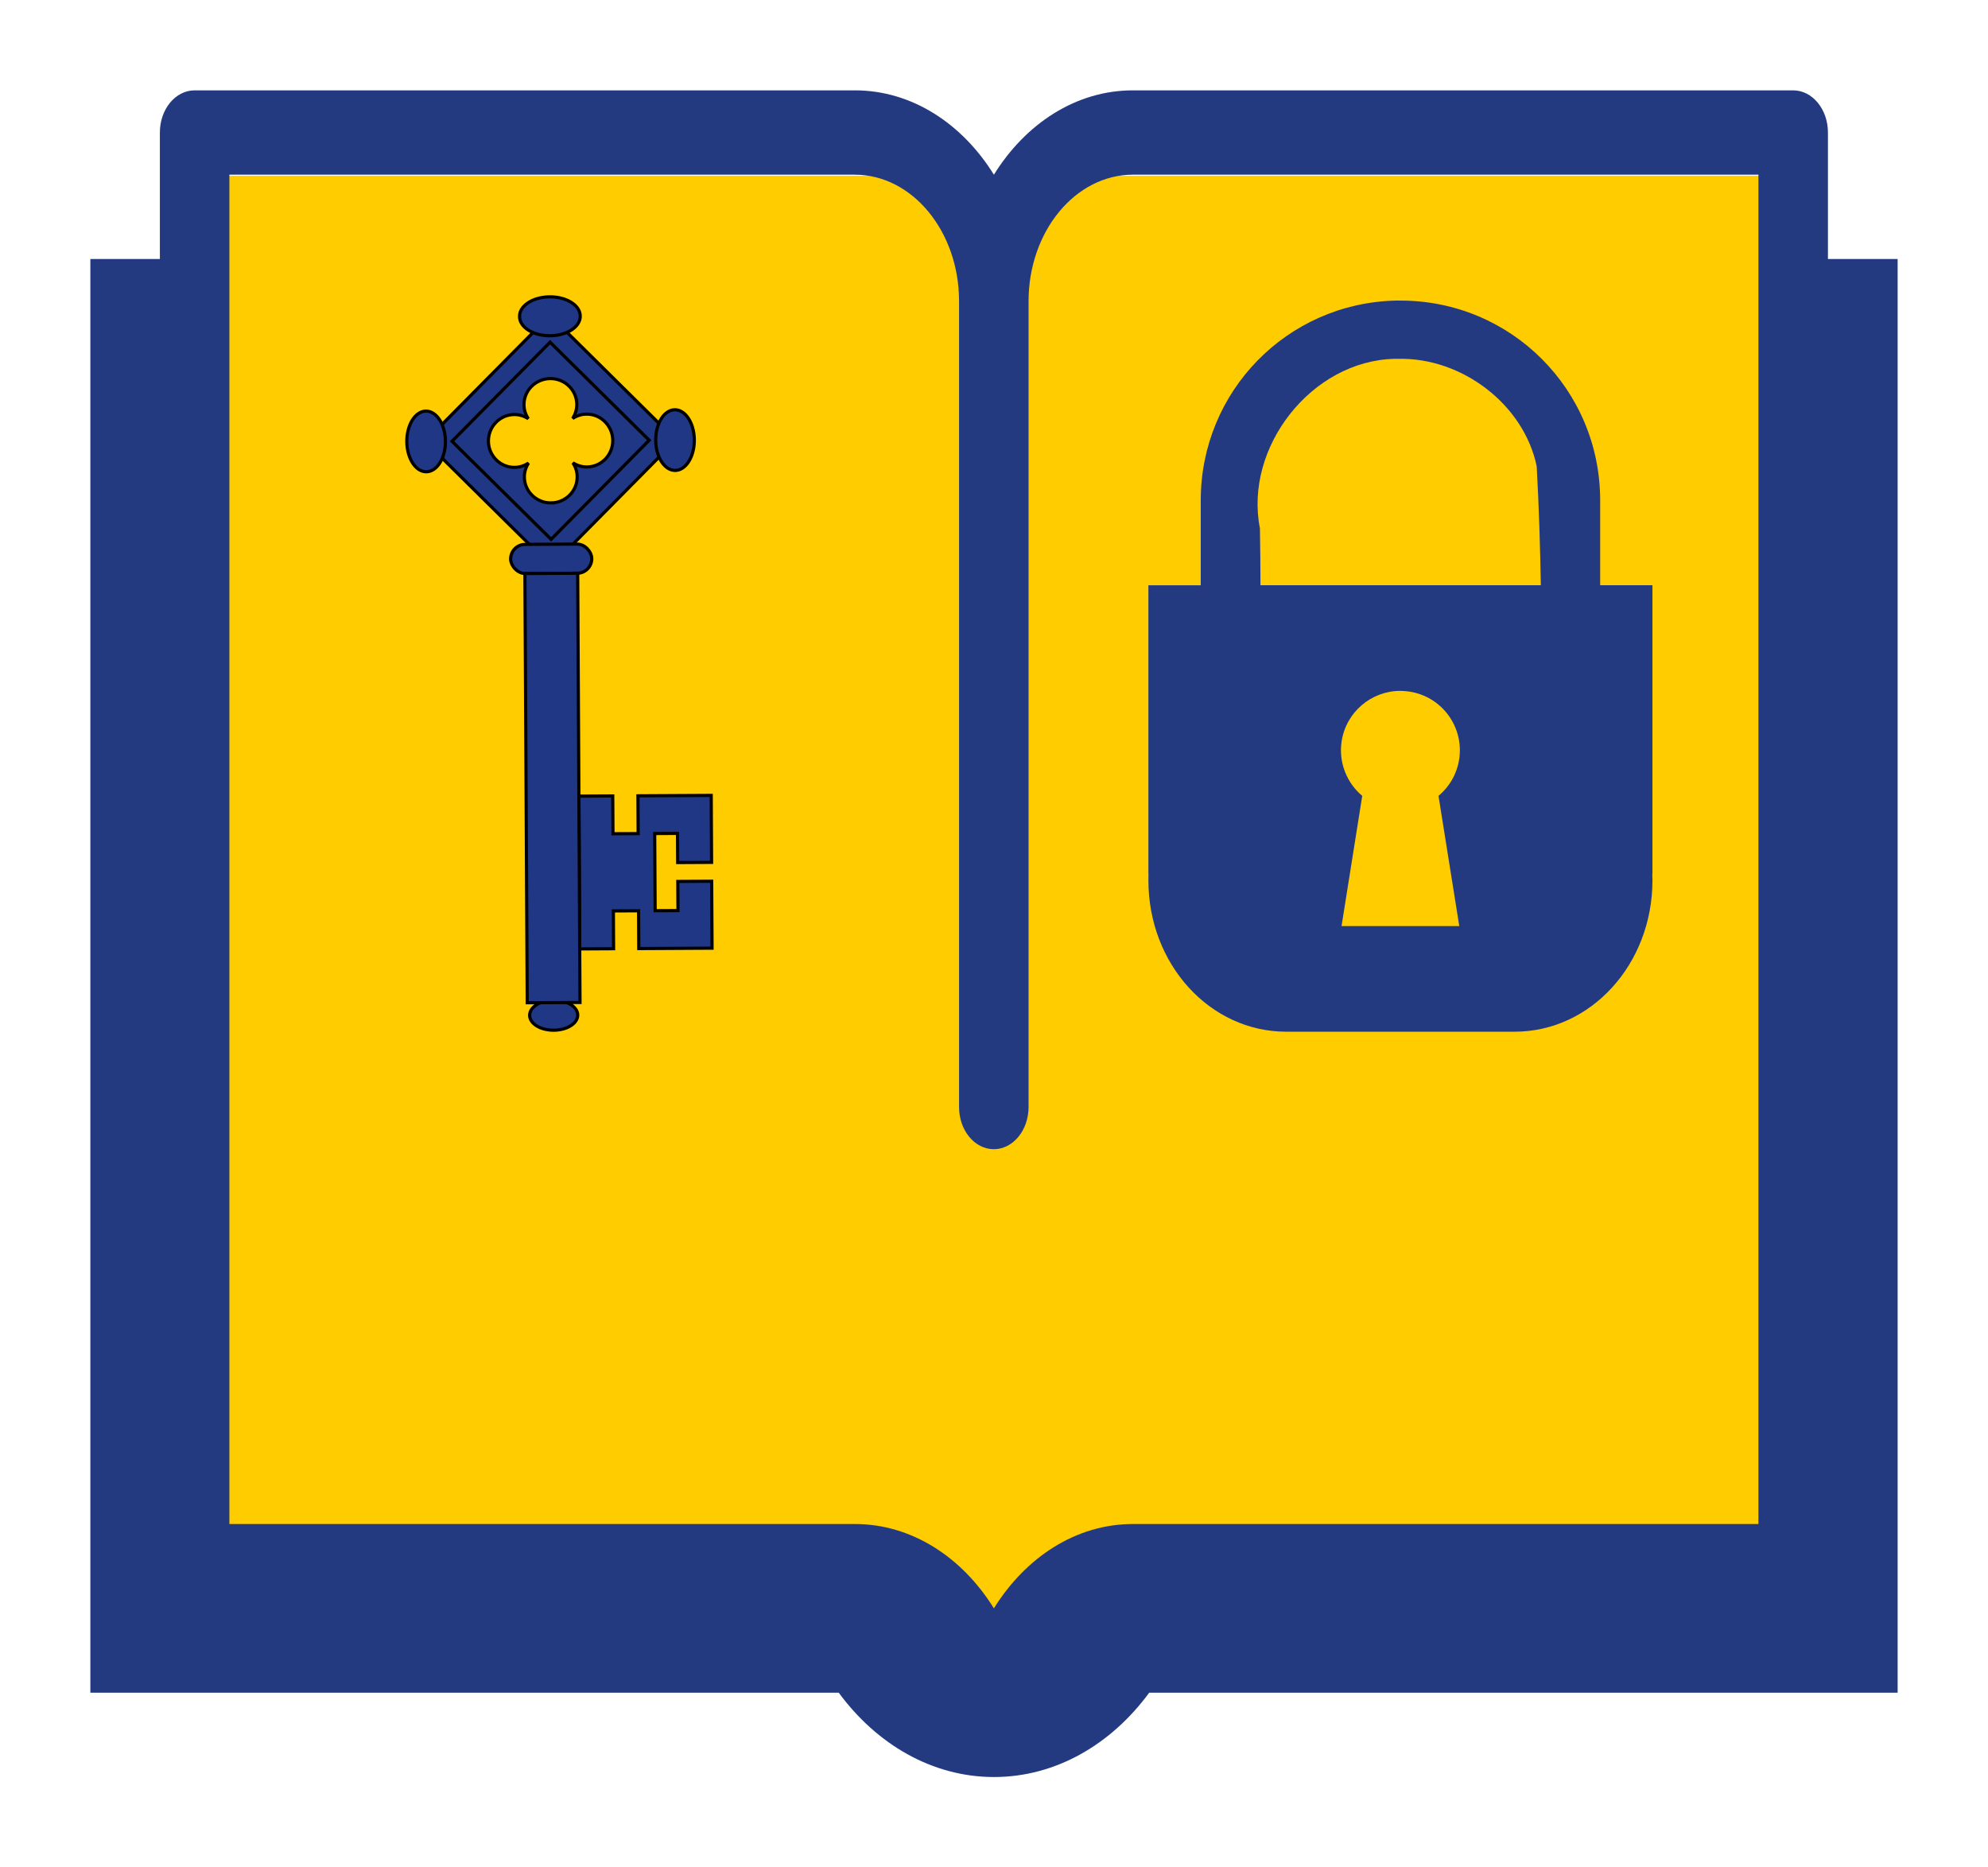 <?xml version="1.0" encoding="UTF-8" standalone="no"?>
<svg
   xmlns:dc="http://purl.org/dc/elements/1.1/"
   xmlns:cc="http://creativecommons.org/ns#"
   xmlns:rdf="http://www.w3.org/1999/02/22-rdf-syntax-ns#"
   xmlns:svg="http://www.w3.org/2000/svg"
   xmlns="http://www.w3.org/2000/svg"
   xmlns:sodipodi="http://sodipodi.sourceforge.net/DTD/sodipodi-0.dtd"
   xmlns:inkscape="http://www.inkscape.org/namespaces/inkscape"
   version="1.1"
   id="svg4792"
   viewBox="0 0 330 310"
   height="310"
   width="330"
   sodipodi:docname="privacy-education.svg"
   inkscape:version="1.0.2 (e86c870879, 2021-01-15)">
  <sodipodi:namedview
     pagecolor="#ffffff"
     bordercolor="#666666"
     borderopacity="1"
     objecttolerance="10"
     gridtolerance="10"
     guidetolerance="10"
     inkscape:pageopacity="0"
     inkscape:pageshadow="2"
     inkscape:window-width="1920"
     inkscape:window-height="1015"
     id="namedview64"
     showgrid="false"
     showguides="true"
     inkscape:guide-bbox="true"
     inkscape:zoom="1.3548387"
     inkscape:cx="161.67857"
     inkscape:cy="233.18172"
     inkscape:window-x="0"
     inkscape:window-y="0"
     inkscape:window-maximized="1"
     inkscape:current-layer="svg4792">
    <sodipodi:guide
       position="-8.488,260.917"
       orientation="0,-1"
       id="guide351" />
    <sodipodi:guide
       position="-16.981,138.365"
       orientation="0,-1"
       id="guide353" />
  </sodipodi:namedview>
  <title
     id="title6620">Book Pictograph 1</title>
  <defs
     id="defs4794" />
  <g
     id="g373">
    <rect
       style="fill:#ffcc00;fill-opacity:1;stroke:none;stroke-width:0.251;stroke-linecap:round;stroke-linejoin:miter;stroke-miterlimit:4;stroke-dasharray:none;stroke-dashoffset:0;stroke-opacity:1"
       id="rect5945"
       width="256.67"
       height="240.097"
       x="36.561"
       y="29.18" />
    <path
       id="path4311"
       style="fill:#233a81;fill-opacity:1"
       d="M 303.431,43 V 22 C 303.431,18.131 300.846,15 297.661,15 H 188.046 c -9.415,0 -17.796,5.507 -23.062,14 0,0 0,0 0,0 0,0 0,0 0,0 C 159.719,20.507 151.338,15 141.923,15 H 32.308 c -3.185,0 -5.769,3.131 -5.769,7 V 43 H 15 V 281 h 124.227 c 6.312,8.587 15.542,14 25.773,14 10.231,0 19.458,-5.413 25.765,-14 H 315 V 43 H 303.461 Z M 38.046,29 h 103.846 c 9.542,0 17.308,9.422 17.308,21 v 133.775 c 0,3.869 2.585,7 5.769,7 3.185,0 5.769,-3.131 5.769,-7 V 50 C 170.738,38.422 178.504,29 188.046,29 H 291.892 V 253 H 188.046 c -9.412,0 -17.796,5.507 -23.062,14 0,0 0,0 0,0 0,0 0,0 0,0 -5.265,-8.493 -13.65,-14 -23.061,-14 H 38.077 V 29 Z" />
    <g
       id="g212"
       transform="matrix(-0.369,0.373,-0.373,-0.369,196.499,160.383)"
       inkscape:transform-center-x="-27.605598"
       inkscape:transform-center-y="1.285928">
      <path
         id="path4993"
         style="fill:#1f3784;fill-rule:evenodd;stroke:#000000;stroke-width:1px"
         d="m 87.893,148.498 -5.11,-5.11 6.52,-6.52 -7.58,-7.58 -14.98,14.98 16.39,16.39 8.46,-8.46 5.63,5.64 -8.45,8.46 7.57,7.57 34.19,-34.18 -7.58,-7.58 -8.46,8.46 -5.64,-5.64 8.46,-8.45 -16.39,-16.39 -14.97,14.98 7.57,7.57 6.52,-6.52 5.11,5.11 z" />
      <path
         id="path5009"
         style="color:#000000;fill:#1f3784;fill-rule:evenodd;stroke:#000000;stroke-width:0.999"
         d="M 156.608,136.163 A 7.6,4.735 45 1 1 145.86,125.415 7.6,4.735 45 1 1 156.608,136.163 Z" />
      <path
         id="rect6953"
         style="color:#000000;fill:#1f3784;fill-rule:evenodd;stroke:#000000;stroke-width:1px"
         d="m -5.323,231.278 h 56.067 v 56.07 h -56.067 z m 41.932,14.11 c -3.258,-3.25 -8.501,-3.29 -11.711,-0.08 -1.158,1.15 -1.874,2.58 -2.188,4.08 -0.313,-1.5 -1.028,-2.93 -2.187,-4.08 -3.21,-3.21 -8.453,-3.17 -11.712,0.08 -3.258,3.26 -3.32,8.53 -0.11,11.74 1.158,1.16 2.588,1.87 4.088,2.19 -1.5,0.31 -2.929,1.02 -4.088,2.18 -3.21,3.21 -3.17,8.46 0.088,11.71 3.259,3.26 8.524,3.32 11.734,0.11 1.158,-1.15 1.874,-2.58 2.187,-4.08 0.314,1.5 1.03,2.93 2.188,4.08 3.21,3.21 8.475,3.15 11.734,-0.11 3.258,-3.25 3.298,-8.5 0.088,-11.71 -1.159,-1.16 -2.588,-1.87 -4.088,-2.18 1.499,-0.32 2.93,-1.03 4.088,-2.19 3.21,-3.21 3.148,-8.48 -0.111,-11.74 z" />
      <rect
         id="rect5980"
         style="color:#000000;fill:#1f3784;fill-rule:evenodd;stroke:#000000;stroke-width:1px"
         transform="rotate(45)"
         rx="4.61"
         ry="4.61"
         height="9.22"
         width="25.666"
         y="125.34"
         x="186.591" />
      <rect
         id="rect6955"
         style="color:#000000;fill:none;stroke:#000000;stroke-width:1px"
         height="44.106"
         width="44.106"
         y="237.258"
         x="0.657" />
      <path
         id="path6959"
         style="color:#000000;fill:#1f3784;fill-rule:evenodd;stroke:#000000;stroke-width:0.999"
         d="m 57.341,280.366 a 6.105,9.594 45 1 1 -13.568,13.568 6.105,9.594 45 1 1 13.568,-13.568 z" />
      <path
         id="path6961"
         style="color:#000000;fill:#1f3784;fill-rule:evenodd;stroke:#000000;stroke-width:0.999"
         d="m 1.661,224.686 a 6.105,9.594 45 1 1 -13.568,13.568 6.105,9.594 45 1 1 13.568,-13.568 z" />
      <path
         id="path6973"
         style="color:#000000;fill:#1f3784;fill-rule:evenodd;stroke:#000000;stroke-width:0.999"
         d="M 1.655,293.946 A 9.594,6.105 45 1 1 -11.912,280.378 9.594,6.105 45 1 1 1.655,293.946 Z" />
      <rect
         id="rect5007"
         style="color:#000000;fill:#1f3784;fill-rule:evenodd;stroke:#000000;stroke-width:0.999"
         transform="rotate(45)"
         height="135.81"
         width="16.696"
         y="-10.471"
         x="191.071" />
    </g>
    <path
       id="path3357"
       d="m 231.611,49.901 c -17.968,0.452 -32.292,15.077 -32.292,33.158 v 14.098 h -8.69 v 47.942 h 0.013 c -0.013,0.346 -0.013,0.694 -0.013,1.043 0,13.923 10.2,25.129 22.877,25.129 h 37.903 c 12.677,0 22.89,-11.206 22.89,-25.129 0,-0.35 -0.013,-0.697 -0.026,-1.043 h 0.026 V 97.156 h -8.678 V 83.058 c 0,-18.367 -14.778,-33.158 -33.145,-33.158 -0.287,0 -0.58,-0.007 -0.865,0 z m -0.153,9.67 c 0.218,-0.005 0.442,0 0.662,0 10.5,-0.245 20.821,7.523 22.966,17.838 0.365,6.582 0.571,13.159 0.687,19.747 h -46.541 c -0.011,-3.15 -0.026,-6.293 -0.089,-9.441 -2.658,-13.471 8.581,-27.821 22.317,-28.144 z m 0.967,55.12 c 0.495,0 0.996,0.039 1.501,0.114 5.387,0.808 9.104,5.823 8.296,11.209 -0.372,2.48 -1.652,4.615 -3.435,6.107 l 3.448,21.617 h -9.708 -0.14 -9.695 l 3.435,-21.617 c -2.541,-2.134 -3.951,-5.511 -3.423,-9.034 0.732,-4.882 4.931,-8.384 9.721,-8.398 z"
       style="opacity:0.98;fill:#1f3784;fill-opacity:1;stroke-width:0"
       inkscape:connector-curvature="0" />
  </g>
</svg>
